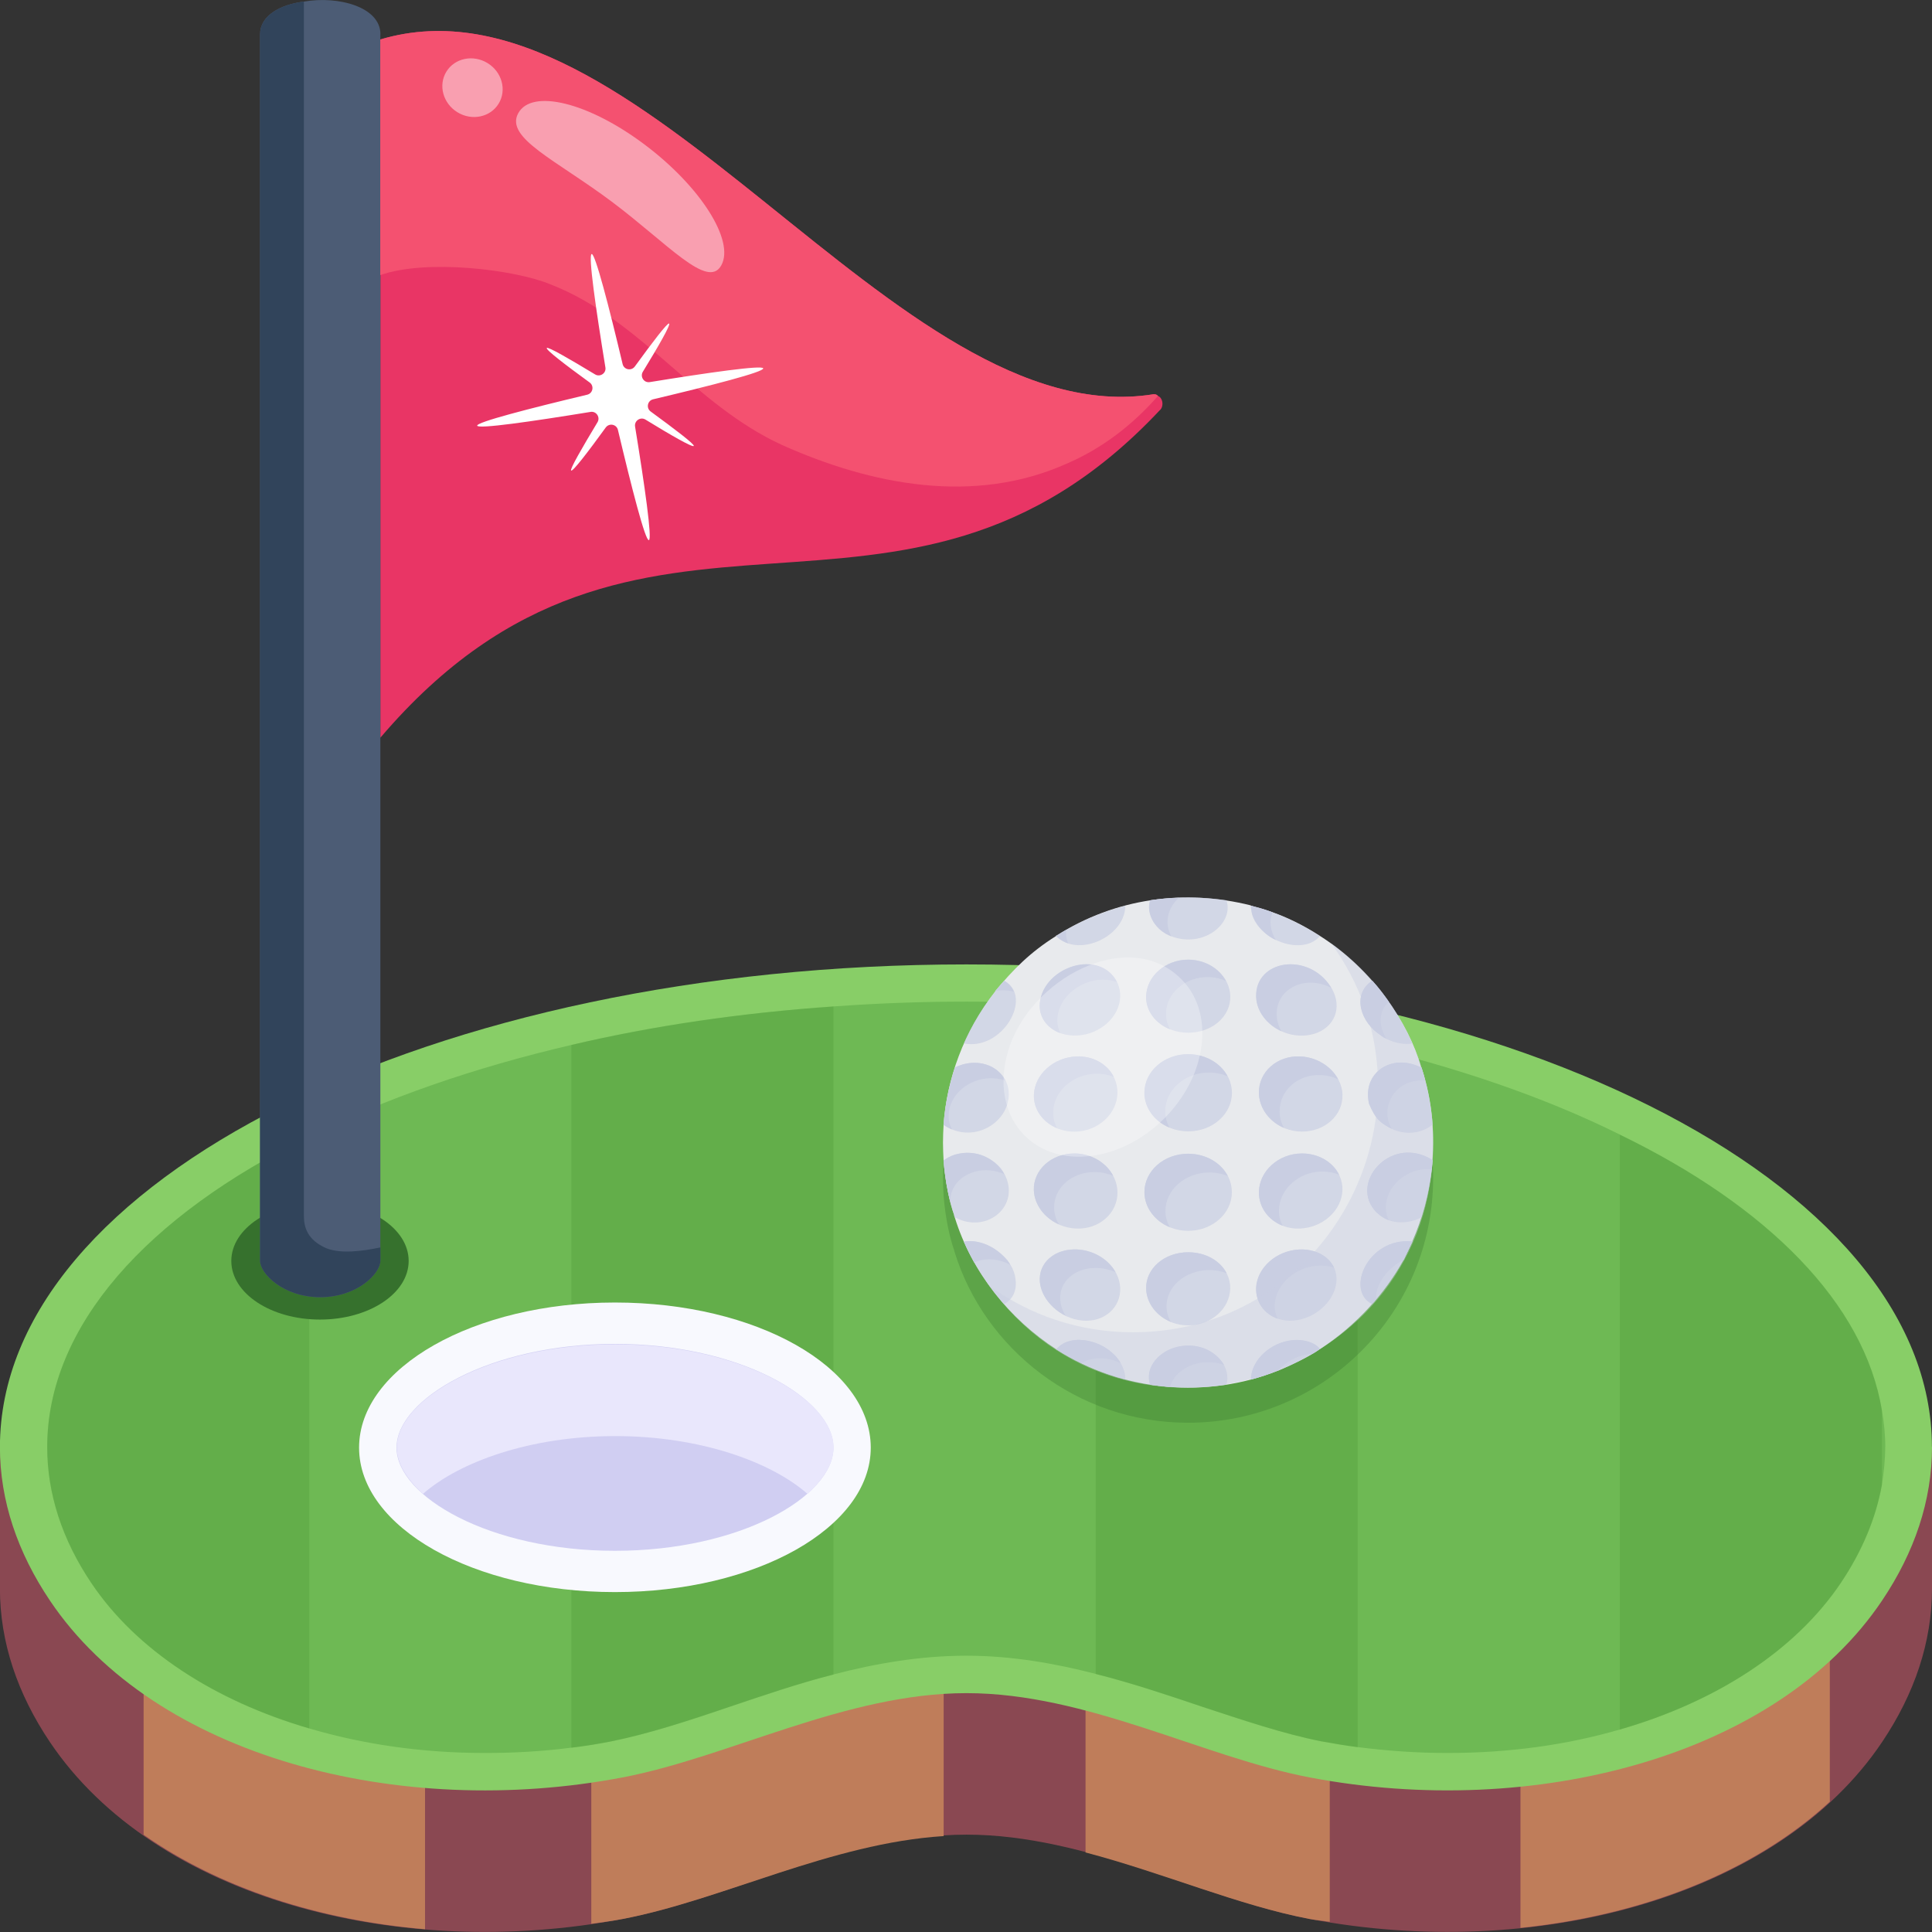 <?xml version="1.0" encoding="UTF-8"?>
<svg id="Layer_1" xmlns="http://www.w3.org/2000/svg" version="1.1" viewBox="0 0 256 256">
  <rect x="0" y="0" width="256" height="256" fill="#333333" stroke="none"/>
  <!-- Generator: Adobe Illustrator 29.2.0, SVG Export Plug-In . SVG Version: 2.1.0 Build 108)  -->
  <defs>
    <style>
      .st0 {
        fill: #36712d;
      }

      .st1 {
        opacity: .4;
      }

      .st2 {
        fill: #e9e7fc;
      }

      .st3 {
        fill: #fff;
      }

      .st4 {
        fill: #d0cef2;
      }

      .st5 {
        fill: #e93565;
      }

      .st6 {
        fill: #f45170;
      }

      .st7 {
        fill: #88ce67;
      }

      .st8 {
        opacity: .3;
      }

      .st9 {
        fill: #4c5c75;
      }

      .st10 {
        fill: #6eb954;
      }

      .st11 {
        fill: #c9cee2;
      }

      .st12 {
        fill: #bf7d5a;
      }

      .st13 {
        fill: #8a4852;
      }

      .st14 {
        opacity: .45;
      }

      .st15 {
        fill: #e8eaed;
      }

      .st16 {
        fill: #4b9534;
      }

      .st17 {
        opacity: .7;
      }

      .st18 {
        fill: #f8f9fe;
      }

      .st19 {
        fill: #31445b;
      }
    </style>
  </defs>
  <g id="_x33_6">
    <g>
      <path class="st13" d="M0,191.78h256v18.88H0v-18.88Z"/>
      <path class="st13" d="M256,210.49c0,7.11-2.32,13.94-6.6,20.32-13.9,20.73-46.28,29.1-75.85,23.46-14.17-2.7-29.51-11.17-45.49-11.17s-31.42,8.47-45.58,11.17c-29.56,5.64-61.93-2.71-75.86-23.43-4.3-6.39-6.63-13.24-6.63-20.35,0-35.33,57.28-63.95,128.06-63.95s127.94,28.62,127.94,63.95Z"/>
      <path class="st12" d="M56.32,157.7c-14.96,5.1-27.78,11.64-37.29,19.37v66.04c10.14,7.11,23.33,11.34,37.29,12.52v-97.93Z"/>
      <path class="st12" d="M78.35,151.79v103.12c1.38-.19,2.76-.37,4.13-.63,13.26-2.53,27.61-10.04,42.56-10.99v-96.66c-16.6.2-32.26,2.08-46.69,5.15Z"/>
      <path class="st12" d="M176.2,151.32c-10.21-2.08-21.03-3.55-32.36-4.25v98.39c10.31,2.71,20.28,7.03,29.71,8.82.88.17,1.77.22,2.65.37v-103.33Z"/>
      <path class="st12" d="M201.47,158.21v97.24c15.97-1.64,30.79-7.29,40.99-16.72v-56.75c-9.53-9.53-23.7-17.69-40.99-23.77Z"/>
      <path class="st7" d="M256,191.74c0,7.11-2.32,13.94-6.6,20.32-13.9,20.73-46.28,29.1-75.85,23.46-14.17-2.7-29.51-11.17-45.49-11.17s-31.42,8.47-45.58,11.17c-29.56,5.64-61.93-2.71-75.86-23.43-4.3-6.39-6.63-13.24-6.63-20.35,0-35.33,57.28-63.95,128.06-63.95s127.94,28.62,127.94,63.95Z"/>
      <path class="st10" d="M249.8,191.74c0,1.7-.18,3.33-.44,5.02-.8,4.39-2.58,8.7-5.42,12.95-6.04,8.99-16.52,15.78-29.31,19.46-7.02,2.05-14.74,3.11-22.83,3.11-4,0-7.99-.28-11.9-.78-1.69-.21-3.29-.5-4.88-.78-4.97-.99-10.21-2.76-15.81-4.6-4.62-1.56-9.24-3.11-14.03-4.32-5.51-1.42-11.19-2.41-17.14-2.41s-11.9.99-17.59,2.48c-4.71,1.2-9.24,2.76-13.68,4.25-5.6,1.91-10.84,3.61-15.72,4.6-1.78.35-3.55.64-5.33.85-3.82.5-7.64.71-11.46.71-8.26,0-16.08-1.13-23.27-3.25-12.61-3.68-22.92-10.4-28.87-19.25-3.91-5.8-5.86-11.89-5.86-18.04,0-15.99,13.23-30.64,34.73-41.18,9.95-4.95,21.67-9.06,34.73-12.1,10.84-2.55,22.47-4.25,34.73-5.1,5.77-.42,11.64-.64,17.59-.64s11.55.21,17.14.64c12.26.78,23.89,2.48,34.73,4.95,12.97,3.04,24.78,7.08,34.73,12.03,19.54,9.48,32.42,22.36,34.73,36.58.27,1.56.44,3.18.44,4.81Z"/>
      <g class="st8">
        <path class="st16" d="M40.98,150.55v78.48c-12.61-3.68-22.92-10.4-28.87-19.25-3.91-5.8-5.86-11.89-5.86-18.04,0-15.99,13.23-30.64,34.73-41.18Z"/>
      </g>
      <g class="st8">
        <path class="st16" d="M110.44,133.36v88.53c-4.71,1.2-9.24,2.76-13.68,4.25-5.6,1.91-10.84,3.61-15.72,4.6-1.78.35-3.55.64-5.33.85v-93.13c10.84-2.55,22.47-4.25,34.73-5.1Z"/>
      </g>
      <g class="st8">
        <path class="st16" d="M179.9,138.31v93.2c-1.69-.21-3.29-.5-4.88-.78-4.97-.99-10.21-2.76-15.81-4.6-4.62-1.56-9.24-3.11-14.03-4.32v-88.46c12.26.78,23.89,2.48,34.73,4.95Z"/>
      </g>
      <g class="st8">
        <path class="st16" d="M249.36,186.93v9.84c-.8,4.39-2.58,8.7-5.42,12.95-6.04,8.99-16.52,15.78-29.31,19.46v-78.83c19.54,9.48,32.42,22.36,34.73,36.58Z"/>
      </g>
    </g>
    <g>
      <path class="st18" d="M115.38,191.82c0,10.59-15.19,19.14-33.9,19.14s-33.9-8.55-33.9-19.14,15.19-19.23,33.9-19.23,33.9,8.55,33.9,19.23Z"/>
      <path class="st4" d="M81.48,205.49c-16.57,0-28.94-7.21-28.94-13.67s12.37-13.75,28.94-13.75,28.95,7.26,28.95,13.75-12.38,13.67-28.95,13.67Z"/>
      <path class="st2" d="M110.46,191.8c0,2.05-1.24,4.1-3.46,6.15-4.82-4.24-14.22-7.66-25.48-7.66s-20.65,3.42-25.48,7.66c-2.23-2.05-3.46-4.1-3.46-6.15,0-6.43,12.37-13.67,28.94-13.67s28.94,7.25,28.94,13.67Z"/>
    </g>
    <g>
      <path class="st5" d="M153.74,54.29c-34.51,36.83-68.93,3.09-103.34,43.46V5.23c34.12-10.18,68.23,52.5,102.45,47.01.2,0,.4,0,.6.23.6.23.8,1.26.3,1.83h0Z"/>
      <path class="st0" d="M54.15,167.08c0,4.32-5.28,7.77-11.75,7.77s-11.75-3.45-11.75-7.77,5.28-7.77,11.75-7.77,11.75,3.45,11.75,7.77Z"/>
      <g>
        <path class="st9" d="M50.4,4.54v162.53c0,1.67-3.05,4.82-7.97,4.82s-7.97-3.15-7.97-4.82V4.54c0-2.46,2.66-3.94,5.81-4.33,4.53-.79,10.14.69,10.14,4.33Z"/>
        <path class="st19" d="M50.4,165.29v1.77c0,1.67-3.05,4.82-7.97,4.82s-7.97-3.15-7.97-4.82V4.54c0-2.46,2.66-3.94,5.81-4.33v160.95c0,1.48.49,3.15,2.95,4.23,1.97.79,4.82.39,7.19-.1Z"/>
      </g>
      <path class="st6" d="M153.44,52.46c-3.39,3.89-7.48,6.98-11.97,8.92-12.37,5.6-26.04,2.86-37.81-2.4-11.77-5.38-18.7-16.64-30.77-21.32-4.69-1.94-16.36-3.37-22.5-1.21V5.23c34.12-10.18,68.23,52.5,102.45,47.01.2,0,.4,0,.6.23Z"/>
      <g class="st14">
        <path class="st3" d="M95.58,35.15c-1.79,3.27-7.09-2.86-14.52-8.43-7.43-5.56-14.18-8.45-12.39-11.72,1.79-3.27,9.28-1.44,16.71,4.13,7.43,5.56,11.99,12.75,10.2,16.02Z"/>
      </g>
      <g class="st14">
        <ellipse class="st3" cx="62.61" cy="11.62" rx="3.82" ry="4.06" transform="translate(20.02 58.96) rotate(-58.54)"/>
      </g>
      <path class="st3" d="M81.88,56.97c-.18-.76-1.16-.95-1.62-.32-2.35,3.24-4.35,5.85-4.58,5.7-.21-.14,1.43-2.98,3.49-6.4.4-.66-.16-1.5-.92-1.37-7.79,1.27-14.93,2.3-15.02,1.82-.09-.46,6.9-2.27,14.58-4.1.75-.18.95-1.16.32-1.62-3.22-2.34-5.83-4.34-5.68-4.57.14-.21,2.98,1.43,6.4,3.5.66.4,1.5-.16,1.37-.92-1.27-7.78-2.3-14.93-1.82-15.03.46-.09,2.28,6.91,4.1,14.58.18.76,1.16.95,1.62.32,2.34-3.22,4.33-5.83,4.54-5.69.23.15-1.41,3.01-3.48,6.39-.4.66.15,1.5.92,1.37,7.78-1.26,14.94-2.28,15.03-1.82.1.48-6.92,2.28-14.59,4.1-.75.18-.95,1.16-.32,1.62,3.23,2.36,5.84,4.35,5.71,4.56-.15.23-3.01-1.41-6.4-3.49-.66-.41-1.5.15-1.38.92,1.27,7.78,2.29,14.95,1.83,15.05-.48.1-2.28-6.93-4.1-14.6Z"/>
    </g>
    <g class="st8">
      <path class="st0" d="M189.9,156.05c0,18.08-14.67,32.47-32.47,32.47-14.79,0-26.98-9.86-30.92-22.56v-.04c-.04-.08-.08-.15-.08-.23v-.04c-.59-1.64-1.17-4.3-1.4-7.23-.04-.79-.08-1.59-.08-2.38s.04-1.59.08-2.35v-.04c.19-2.61.72-5.15,1.51-7.57.74-2.7,2.56-6.54,5.34-10.07v-.04c2.44-2.92,4.6-5.12,8.06-7.3,0,0,0-.04.04-.04,7.39-4.71,16.51-6.33,25.77-4.01v.04c12.06,3.24,20.17,12.77,22.56,21.42l.04.04c.88,2.66,1.55,6.23,1.55,9.92Z"/>
    </g>
    <g>
      <g>
        <path class="st15" d="M189.71,154.99c-.4,3.27-1.22,6.44-2.57,9.5v.04c-.38.79-.76,1.59-1.14,2.38,0,0,0,.04-.04.04-2.4,4.35-6.22,8.68-11.05,11.81h-.04c-1.26.94-3.99,2.24-5.56,2.88h-.04c-9.17,3.66-20.39,2.88-29.29-2.84-6.21-4.02-11.22-10.21-13.47-17.49v-.04c-.04-.08-.08-.15-.08-.23v-.04c-.59-1.64-1.17-4.3-1.4-7.23-.04-.79-.08-1.59-.08-2.38s.04-1.59.08-2.35v-.04c.44-6.05,2.65-12.29,6.85-17.64v-.04c2.44-2.92,4.6-5.12,8.06-7.3,0,0,0-.04.04-.04,7.85-5,17.03-6.2,25.77-4.01v.04c.8.31,4.26.84,9.16,4.01,6.9,4.37,11.77,11.52,13.4,17.41l.04.04c1.5,4.51,1.78,8.89,1.36,13.51Z"/>
        <g>
          <g class="st17">
            <path class="st11" d="M127.72,138.26c1.1-2.5,2.5-4.77,4.16-6.89v-.04c.38-.45.76-.91,1.17-1.36.04,0,.08,0,.11.04,3.75,2.15-.36,9.27-5.45,8.25Z"/>
          </g>
          <path class="st11" d="M134.34,131.41c-.78-.24-1.82-.24-2.46-.08.38-.45.76-.91,1.17-1.36.04,0,.08,0,.11.04.46.26.99.91,1.17,1.4Z"/>
          <g class="st17">
            <path class="st11" d="M133.66,145.19c-.14,3.37-3.99,5.91-7.49,4.47-.23-.08-.42-.19-.64-.3-.19-.08-.34-.19-.49-.34.19-2.61.72-5.15,1.51-7.57,3.44-1.72,7.29.34,7.11,3.75Z"/>
          </g>
          <path class="st11" d="M133.24,143.18h-.04c-3.64-1.21-7.4,1.34-7.49,4.54-.04.68.11,1.32.45,1.93-.23-.08-.42-.19-.64-.3-.15-.11-.34-.19-.49-.3-.04-.08-.11-.11-.15-.15.04.04.08.08.15.11.19-2.61.72-5.15,1.51-7.57,2.27-1.13,5.32-.79,6.7,1.74Z"/>
          <g class="st17">
            <path class="st11" d="M126.62,161.35s-.08-.04-.11-.04v-.04c-.04-.08-.08-.15-.08-.23v-.04c-.59-1.64-1.17-4.3-1.4-7.23.45-.34.95-.61,1.55-.79,3.43-.98,6.1,1.45,6.47,2.57h.04c2.22,4.2-2.3,8-6.47,5.79Z"/>
          </g>
          <path class="st11" d="M126.51,161.31v-.04c-.04-.08-.08-.15-.08-.23.04.11.11.19.19.3-.04,0-.08-.04-.11-.04Z"/>
          <path class="st11" d="M133.09,155.56h-.04c-3.64-1.53-7.31.67-7.12,3.78-.45-1.78-.76-3.63-.91-5.56.45-.34.95-.61,1.55-.79,2.71-.77,5.2.4,6.51,2.57Z"/>
          <g class="st17">
            <path class="st11" d="M134.57,169.56c.19,1.48-.42,2.65-1.51,3.25-2.45-2.76-4.12-5.52-5.34-8.29,1.62-.32,3.97.38,5.71,2.42.04,0,.04.04.04.04.15.19.26.38.38.61h.04c.38.61.61,1.29.68,1.97Z"/>
          </g>
          <path class="st11" d="M133.89,167.59h-.04c-1.44-.8-3.34-.98-4.77-.3-.49-.91-.95-1.82-1.36-2.76,1.62-.32,3.97.38,5.71,2.42.04,0,.04.04.04.04.15.19.3.42.42.61Z"/>
          <g class="st17">
            <path class="st11" d="M149.1,120.02v.23c-.24,3.83-5.85,6.46-8.82,4.09-.11-.08-.23-.19-.3-.34,2.91-1.86,5.93-3.14,9.12-3.97Z"/>
          </g>
          <path class="st11" d="M141.57,125.01c-.61-.2-1.13-.49-1.63-.98,0-.04-.04-.08-.08-.11.04.04.11.08.11.08.42-.27.87-.53,1.32-.8-.08.68,0,1.29.27,1.82Z"/>
          <g class="st17">
            <path class="st11" d="M148.43,132.13c-.11,2.65-2.68,4.93-5.68,5.08-3,.15-5.21-1.79-4.96-4.33.25-2.54,2.76-4.83,5.62-5.1,2.86-.26,5.13,1.69,5.02,4.34Z"/>
          </g>
          <path class="st11" d="M148.01,130.14c-3.35-1.26-7.64,1.25-7.9,4.78-.05.71.08,1.39.4,1.98-1.78-.63-2.91-2.18-2.73-4,.48-4.87,8.07-7.21,10.22-2.75Z"/>
          <g class="st17">
            <path class="st11" d="M148.07,144.82c-.04,2.79-2.6,5.11-5.68,5.13-3.08.02-5.49-2.19-5.4-4.88.09-2.69,2.6-4.96,5.63-5.08,3.02-.12,5.49,2.04,5.45,4.83Z"/>
          </g>
          <path class="st11" d="M147.57,142.69c-.72-.29-1.53-.44-2.37-.42-3.09.08-5.61,2.36-5.65,5.11-.01.75.16,1.47.53,2.11-1.87-.77-3.15-2.48-3.08-4.42.09-2.69,2.6-4.96,5.63-5.09,2.21-.09,4.1,1.01,4.95,2.7Z"/>
          <g class="st17">
            <path class="st11" d="M148.07,157.96c.04,2.79-2.42,4.95-5.45,4.83-3.03-.12-5.54-2.4-5.63-5.08-.09-2.69,2.32-4.89,5.4-4.87,3.07.02,5.64,2.33,5.68,5.12Z"/>
          </g>
          <path class="st11" d="M147.51,155.81c-.73-.32-1.56-.5-2.41-.51-3.11-.03-5.53,2.15-5.42,4.85.03.74.24,1.45.64,2.09-1.89-.84-3.26-2.59-3.33-4.52-.09-2.69,2.32-4.89,5.4-4.88,2.24.01,4.21,1.22,5.12,2.97Z"/>
          <g class="st17">
            <path class="st11" d="M148.43,170.64c.11,2.65-2.16,4.61-5.02,4.34-2.86-.26-5.37-2.56-5.62-5.1-.25-2.54,1.96-4.48,4.96-4.33,3,.15,5.56,2.43,5.68,5.08Z"/>
          </g>
          <path class="st11" d="M147.83,168.58c-.72-.33-1.52-.52-2.34-.56-3.01-.15-5.23,1.79-4.99,4.33.07.69.31,1.38.71,2-1.82-.9-3.24-2.63-3.42-4.45-.25-2.55,1.96-4.48,4.96-4.33,2.19.11,4.15,1.33,5.08,3.02Z"/>
          <g class="st17">
            <path class="st11" d="M149.1,182.54v.26c-3.19-.84-6.71-2.46-9.12-4.01.72-.91,2.04-1.4,3.67-1.21.34.04.64.11.95.19,2.02.53,3.52,2,3.86,2.84h.04c.34.61.57,1.25.61,1.93Z"/>
          </g>
          <path class="st11" d="M148.5,180.61h-.04c-1.52-.76-3.65-.93-5.15,0-1.17-.53-2.27-1.14-3.33-1.82.72-.91,2.04-1.4,3.67-1.21.34.04.64.11.95.19,1.56.41,3.03,1.39,3.9,2.84Z"/>
          <g class="st17">
            <path class="st11" d="M155.2,124.07v-.04c-.08,0-.11-.04-.19-.08,0-.04-.04-.04-.04-.04-2.18-.87-3.1-3.05-2.57-4.62,3.68-.56,6.91-.44,10.11,0,1.04,3.12-3.14,6.39-7.3,4.77Z"/>
          </g>
          <path class="st11" d="M156.22,118.96c-1.66,1.45-1.89,3.62-1.02,5.07v.04c-2.01-.71-3.41-2.94-2.8-4.77,1.25-.19,2.54-.3,3.82-.34Z"/>
          <g class="st17">
            <path class="st11" d="M163.02,132.01c.07,2.66-2.41,4.83-5.57,4.83-3.17,0-5.64-2.17-5.57-4.83.07-2.67,2.55-4.86,5.57-4.86,3.02,0,5.5,2.19,5.57,4.86Z"/>
          </g>
          <path class="st11" d="M162.44,129.97c-.71-.31-1.51-.49-2.34-.5-3.05-.05-5.57,2.13-5.6,4.84,0,.74.17,1.45.55,2.09-1.93-.76-3.24-2.46-3.19-4.37.07-2.67,2.55-4.86,5.58-4.86,2.21,0,4.1,1.16,5,2.81Z"/>
          <g class="st17">
            <path class="st11" d="M163.24,144.78c.02,2.81-2.55,5.13-5.79,5.13s-5.82-2.32-5.79-5.13c.02-2.81,2.6-5.09,5.79-5.09,3.19,0,5.77,2.28,5.79,5.09Z"/>
          </g>
          <path class="st11" d="M162.67,142.62c-.74-.32-1.58-.5-2.45-.5-3.19-.02-5.81,2.26-5.82,5.11,0,.78.19,1.53.58,2.19-1.99-.81-3.36-2.62-3.35-4.64.02-2.82,2.6-5.1,5.8-5.1,2.33,0,4.31,1.2,5.23,2.93Z"/>
          <g class="st17">
            <path class="st11" d="M163.23,158c-.02,2.81-2.6,5.09-5.79,5.09-3.19,0-5.77-2.28-5.79-5.09-.02-2.81,2.55-5.13,5.79-5.13s5.81,2.31,5.79,5.13Z"/>
          </g>
          <path class="st11" d="M162.71,155.84c-.74-.31-1.58-.48-2.46-.48-3.22,0-5.83,2.31-5.82,5.11,0,.76.2,1.5.59,2.15-1.97-.8-3.36-2.59-3.38-4.61-.02-2.82,2.55-5.13,5.8-5.13,2.36,0,4.37,1.22,5.26,2.96Z"/>
          <g class="st17">
            <path class="st11" d="M163.01,170.76c-.07,2.66-2.55,4.86-5.57,4.86-3.03,0-5.5-2.19-5.57-4.86-.07-2.67,2.41-4.83,5.57-4.83,3.16,0,5.64,2.16,5.57,4.83Z"/>
          </g>
          <path class="st11" d="M162.54,168.72c-.71-.28-1.52-.44-2.37-.43-3.12.04-5.64,2.2-5.6,4.84.01.72.21,1.42.58,2.03-1.87-.77-3.23-2.48-3.28-4.4-.07-2.67,2.41-4.83,5.58-4.83,2.31,0,4.26,1.14,5.09,2.78Z"/>
          <g class="st17">
            <path class="st11" d="M162.5,183.49c-4.13.56-6.71.44-10.11,0-.73-2.2,1.3-5.19,5.03-5.19s5.8,3.01,5.07,5.19Z"/>
          </g>
          <path class="st11" d="M162.2,180.84c-3.29-1.1-6.51.53-7.19,2.95-.87-.08-1.74-.19-2.61-.3-1.44-4.33,6.4-7.74,9.8-2.65Z"/>
          <g class="st17">
            <path class="st11" d="M174.91,124.03c-2.57,2.96-9.12.07-9.12-3.78v-.23c3.09.74,6.44,2.28,9.12,4.01Z"/>
          </g>
          <path class="st11" d="M169.05,124.56c-2.19-1.01-3.22-3.14-3.22-3.94-.04-.11-.08-.23-.08-.38v-.23c.8.22,1.36.3,2.88.87-.55,1.2-.23,2.64.42,3.67Z"/>
          <g class="st17">
            <path class="st11" d="M177.09,132.89c.25,2.54-1.96,4.48-4.96,4.33-3-.16-5.56-2.44-5.67-5.08-.11-2.65,2.15-4.61,5.02-4.34,2.86.26,5.36,2.56,5.62,5.1Z"/>
          </g>
          <path class="st11" d="M176.4,130.9c-3.59-1.83-7.39.19-7.23,3.67.04.73.25,1.44.64,2.08-1.9-.84-3.29-2.61-3.37-4.52-.21-5.02,7.1-6.06,9.95-1.24Z"/>
          <g class="st17">
            <path class="st11" d="M177.88,145.07c.09,2.68-2.32,4.89-5.4,4.87-3.08-.02-5.64-2.33-5.67-5.13-.04-2.8,2.42-4.96,5.45-4.83,3.02.12,5.54,2.4,5.63,5.08Z"/>
          </g>
          <path class="st11" d="M177.3,143c-.71-.33-1.5-.52-2.32-.55-3.01-.12-5.46,2.05-5.42,4.85,0,.77.2,1.51.58,2.16-1.92-.81-3.3-2.63-3.33-4.64-.04-2.8,2.42-4.96,5.45-4.84,2.21.09,4.13,1.32,5.04,3.01Z"/>
          <g class="st17">
            <path class="st11" d="M177.88,157.71c-.09,2.68-2.6,4.96-5.63,5.08-3.03.12-5.48-2.04-5.44-4.83.04-2.8,2.6-5.11,5.68-5.12,3.07-.02,5.48,2.19,5.39,4.87Z"/>
          </g>
          <path class="st11" d="M177.43,155.66c-.69-.29-1.48-.44-2.31-.43-3.04.05-5.58,2.35-5.65,5.1-.02.75.15,1.47.5,2.09-1.86-.71-3.18-2.44-3.16-4.45.04-2.8,2.6-5.11,5.68-5.13,2.24-.01,4.13,1.15,4.94,2.81Z"/>
          <g class="st17">
            <path class="st11" d="M177.08,169.88c-.25,2.54-2.76,4.83-5.62,5.1-2.86.26-5.13-1.7-5.01-4.34.11-2.65,2.67-4.92,5.67-5.08,3-.15,5.21,1.78,4.96,4.32Z"/>
          </g>
          <path class="st11" d="M176.77,167.97c-.65-.23-1.4-.33-2.21-.27-2.94.21-5.49,2.49-5.65,5.09-.04.71.09,1.38.4,1.95-1.74-.59-2.95-2.19-2.87-4.09.11-2.65,2.67-4.93,5.68-5.08,2.18-.11,3.96.89,4.65,2.41Z"/>
          <g class="st17">
            <path class="st11" d="M174.88,178.76c-1.26.94-3.99,2.24-5.56,2.88h-.04c-1.14.45-2.31.83-3.52,1.17v-.26c.19-2.46,2.65-4.66,5.45-4.96,2.03-.21,3.42.66,3.67,1.17Z"/>
          </g>
          <path class="st11" d="M174.88,178.76c-.3.23-.64.42-.98.64-1.39,0-3.34.8-4.58,2.23h-.04c-1.14.45-2.31.83-3.52,1.17v-.26c.19-2.46,2.65-4.66,5.45-4.96,2.03-.21,3.42.66,3.67,1.17Z"/>
          <g class="st17">
            <path class="st11" d="M187.14,138.26c-.85.17-2.16.04-3.44-.61v-.04c-.23-.08-.45-.23-.64-.34-.04,0-.04-.04-.08-.08-2.69-1.68-3.9-5.41-1.17-7.23,0,0,.04.04.04,0,1.67,1.83,3.72,4.78,5.3,8.29Z"/>
          </g>
          <path class="st11" d="M184.03,132.77c-1.15.88-1.59,2.85-.34,4.84v.04c-.23-.11-.45-.23-.64-.38-.04,0-.04-.04-.08-.08-2.69-1.68-3.9-5.41-1.17-7.23,0,0,.04.04.04,0,.8.87,1.51,1.82,2.2,2.8Z"/>
          <g class="st17">
            <path class="st11" d="M189.83,149.01c-2.47,2.03-6.81,1.29-8.44-2.8v-.04c-.89-4.02,3-6.67,6.89-4.73h.04l.04.04c.58,1.76,1.26,4.74,1.48,7.53Z"/>
          </g>
          <path class="st11" d="M188.84,143.18h-.11c-4-.27-5.97,3.74-4.31,6.4-1.44-.72-2.17-1.22-3.03-3.37v-.04c-.89-4.02,3-6.67,6.89-4.73h.04l.04.04c.19.57.34,1.1.49,1.7Z"/>
          <g class="st17">
            <path class="st11" d="M189.83,153.78c-.04.42-.08.8-.11,1.21-.27,2.16-.72,4.28-1.36,6.32-2.2,1.1-4.5.75-5.75-.49-.08-.04-.11-.08-.19-.15-3.74-3.74,1.61-10.13,7-7.19.15.08.3.19.42.3Z"/>
          </g>
          <path class="st11" d="M189.83,153.74c-.13,1.42-.11,1.23-.11,1.25-.23-.08-.45-.08-.72-.08-3.59.1-6.43,3.7-5,6.77-.56-.21-1.09-.56-1.4-.87-.08-.04-.11-.08-.19-.15-3.74-3.74,1.62-10.13,7-7.19.15.08.27.19.42.26Z"/>
          <g class="st17">
            <path class="st11" d="M187.14,164.53c-.38.79-.76,1.59-1.14,2.38,0,0,0,.04-.04.04-1.48,2.69-3.67,5.41-4.16,5.83-3.54-1.77-.57-8.82,5.3-8.29l.04.04Z"/>
          </g>
          <path class="st11" d="M187.18,164.49s0,.04-.04.04c-.38.79-.76,1.59-1.14,2.38,0,0,0,.04-.04.04-2.64,1.32-3.81,3.87-3.6,5.19-.15.23-.34.45-.57.64-3.54-1.77-.57-8.82,5.3-8.29h.08Z"/>
        </g>
        <g class="st1">
          <path class="st11" d="M189.92,151.39c0,31.46-40.48,44.49-58.86,18.96,5.35,3.89,11.91,6.18,19.04,6.18,26.69,0,41.68-30.36,26.3-51.52,8.2,5.9,13.52,15.52,13.52,26.38Z"/>
        </g>
      </g>
      <g class="st8">
        <path class="st3" d="M156.51,129.72c.3.3.57.62.83.96h.01c2.02,2.68,2.46,6.31,1.43,9.96h.01c-.71,2.57-2.16,5.09-4.25,7.29l-.27.27c-2.77,2.77-6.12,4.44-9.36,4.92-8.19,1.24-13.78-5.28-11.38-13.68,0,0-.01-.01,0-.02,2.78-9.71,15.95-16.73,22.98-9.7Z"/>
      </g>
    </g>
  </g>
</svg>